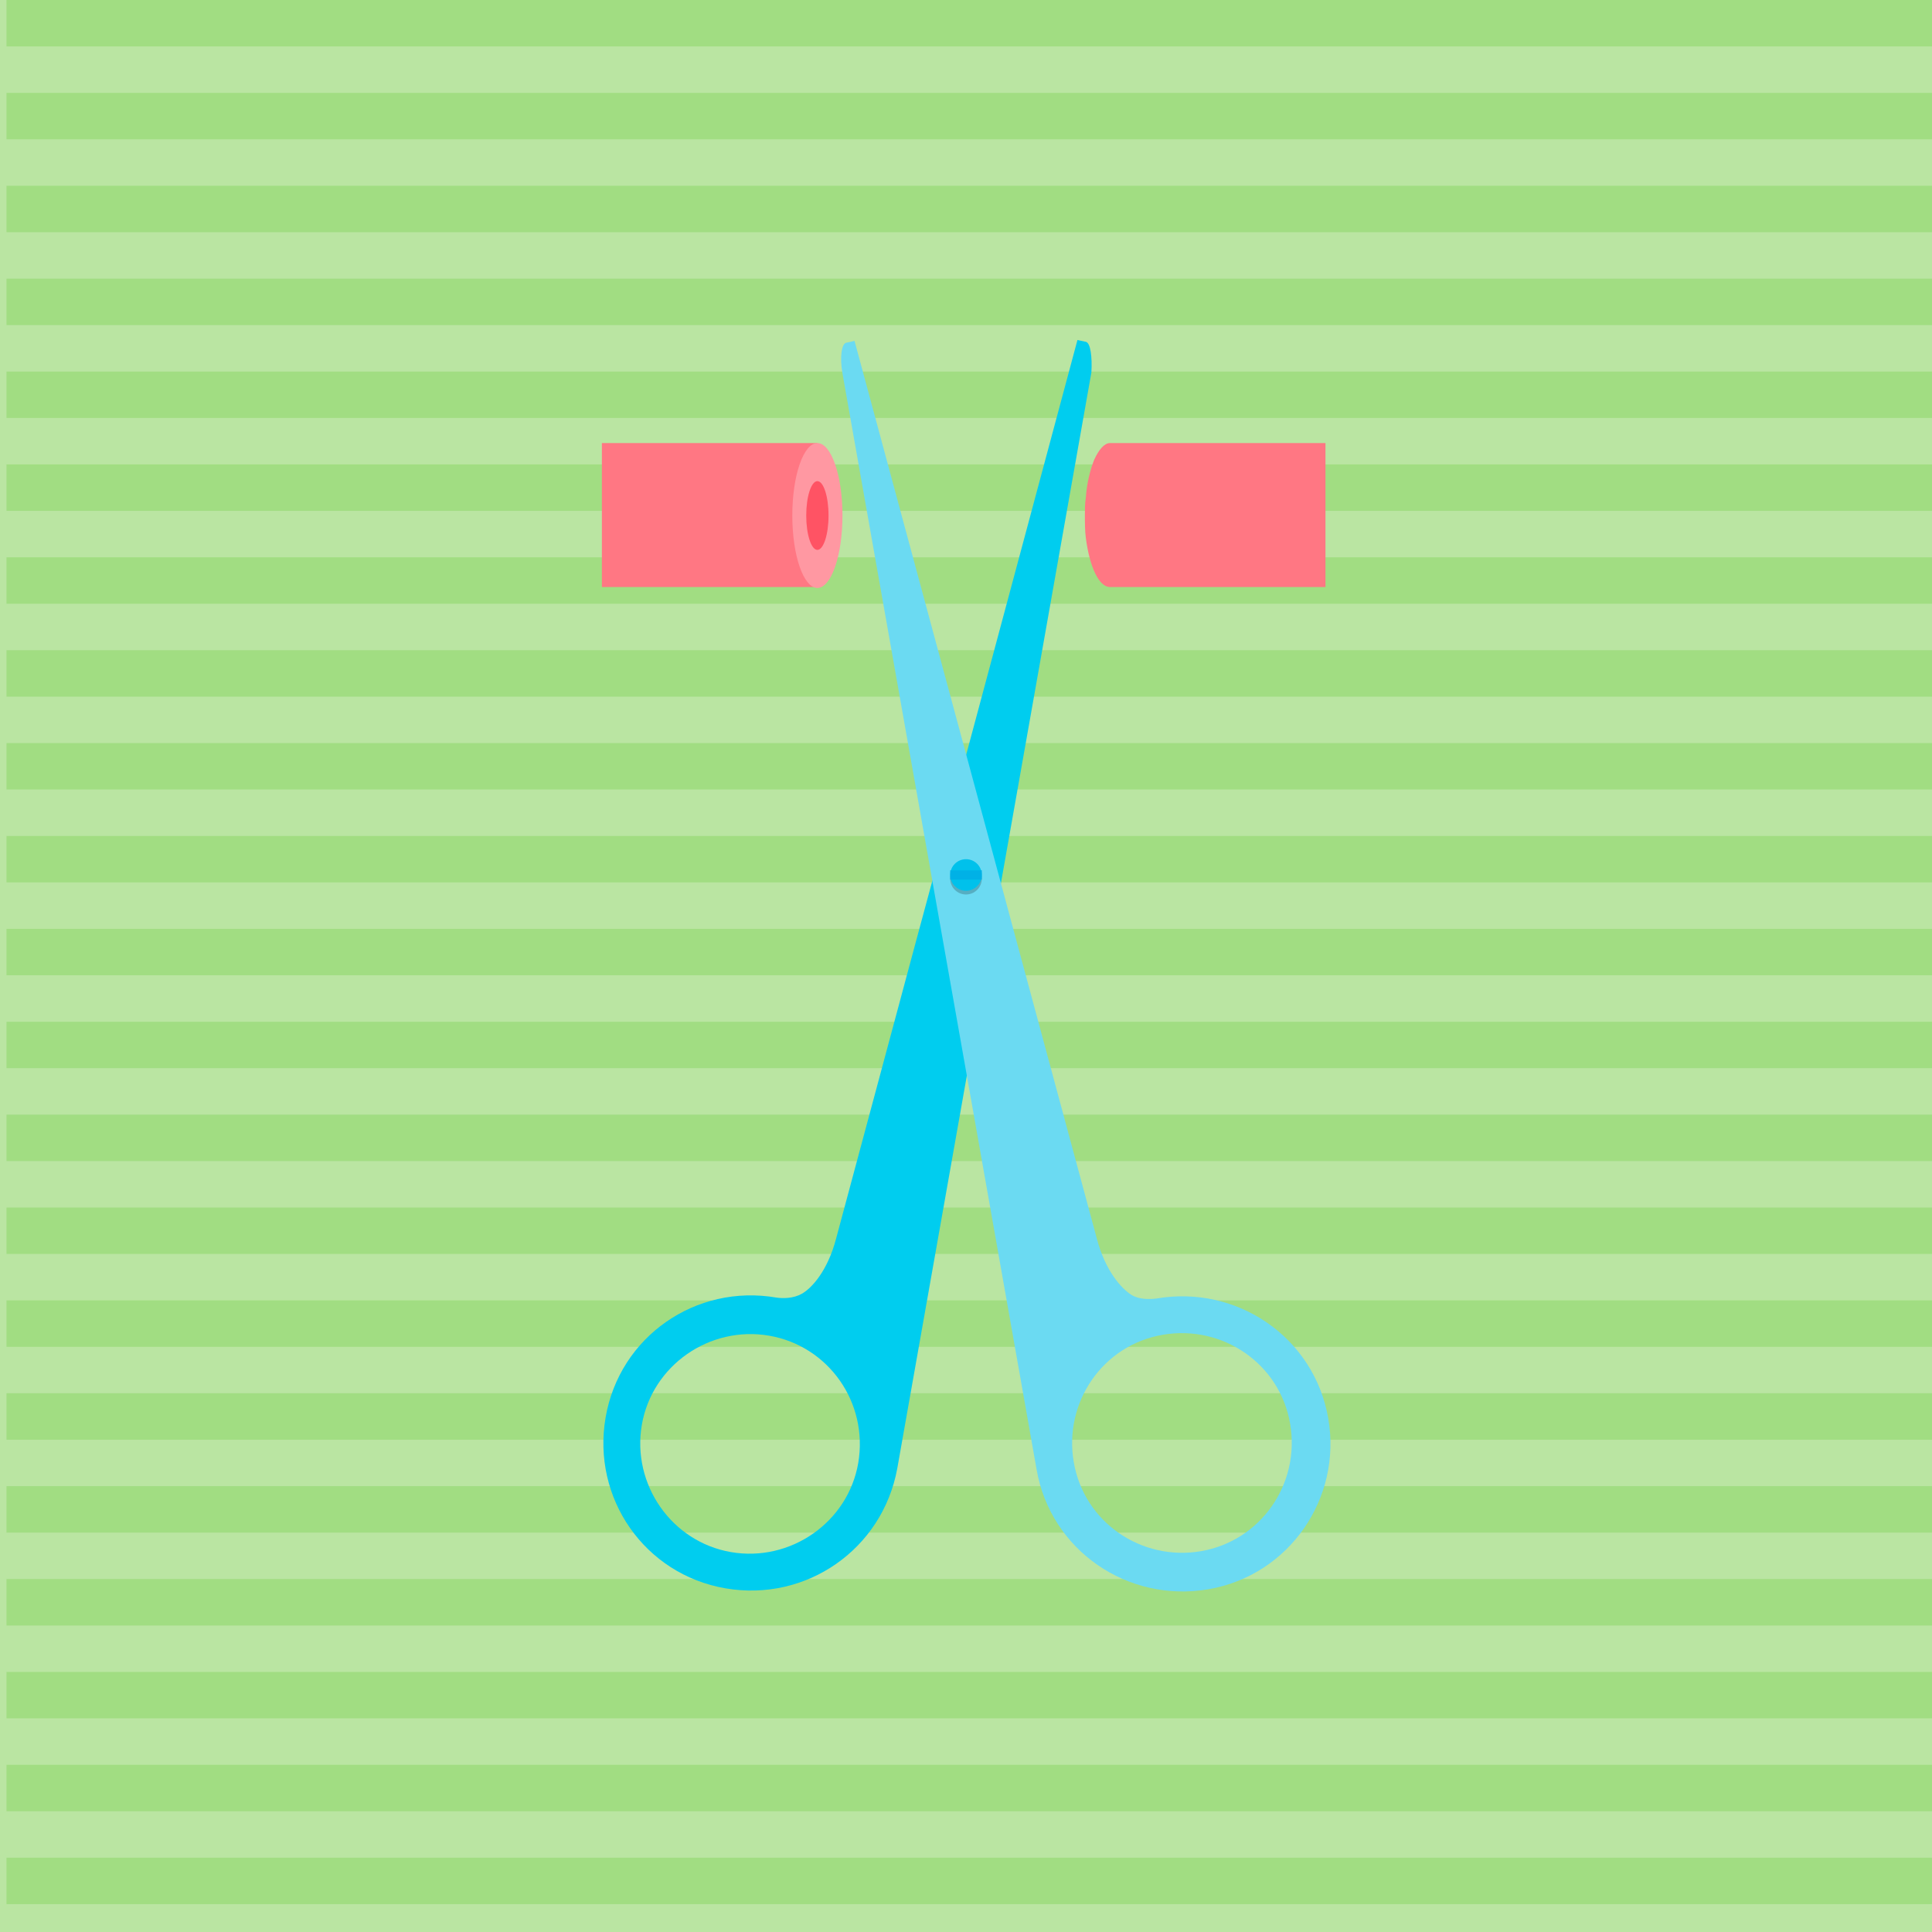 <svg version="1.1" xmlns="http://www.w3.org/2000/svg" xmlns:xlink="http://www.w3.org/1999/xlink" x="0px" y="0px" width="208px" height="208px" viewBox="0 0 208 208" xml:space="preserve"><style type="text/css">.st0{fill:#BAE5A2;} .st1{clip-path:url(#XMLID_64_);fill:#A1DD82;} .st2{fill:#00CDEF;} .st3{fill:#6BDAF2;} .st4{opacity:0.2;} .st5{fill:#00C1EB;} .st6{fill:#FF7783;} .st7{fill:#FF98A2;} .st8{fill:#FF5364;} .st9{fill:none;stroke:#00B1E6;stroke-miterlimit:10;}</style><g id="actividad_x5F_text"><path id="XMLID_2321_" class="st0" d="M0 0h208v208H0z"/><g id="XMLID_2470_"><defs><path id="XMLID_5_" d="M.7 0h208v208H.7z"/></defs><clipPath id="XMLID_64_"><use xlink:href="#XMLID_5_" overflow="visible"/></clipPath><path id="XMLID_2320_" class="st1" d="M.7 0h208v5H.7z"/><path id="XMLID_2319_" class="st1" d="M.7 10h208v5H.7z"/><path id="XMLID_2316_" class="st1" d="M.7 20h208v5H.7z"/><path id="XMLID_2315_" class="st1" d="M.7 30h208v5H.7z"/><path id="XMLID_2314_" class="st1" d="M.7 40h208v5H.7z"/><path id="XMLID_2311_" class="st1" d="M.7 50h208v5H.7z"/><path id="XMLID_2310_" class="st1" d="M.7 60h208v5H.7z"/><path id="XMLID_2309_" class="st1" d="M.7 70h208v5H.7z"/><path id="XMLID_102_" class="st1" d="M.7 80h208v5H.7z"/><path id="XMLID_101_" class="st1" d="M.7 90h208v5H.7z"/><path id="XMLID_100_" class="st1" d="M.7 100h208v5H.7z"/><path id="XMLID_99_" class="st1" d="M.7 110h208v5H.7z"/><path id="XMLID_98_" class="st1" d="M.7 120h208v5H.7z"/><path id="XMLID_28_" class="st1" d="M.7 130h208v5H.7z"/><path id="XMLID_27_" class="st1" d="M.7 140h208v5H.7z"/><path id="XMLID_26_" class="st1" d="M.7 150h208v5H.7z"/><path id="XMLID_25_" class="st1" d="M.7 160h208v5H.7z"/><path id="XMLID_24_" class="st1" d="M.7 170h208v5H.7z"/><path id="XMLID_8_" class="st1" d="M.7 180h208v5H.7z"/><path id="XMLID_7_" class="st1" d="M.7 190h208v5H.7z"/><path id="XMLID_6_" class="st1" d="M.7 200h208v5H.7z"/></g></g><g id="Capa_18"><g id="XMLID_4183_"><g id="XMLID_4184_"><path id="XMLID_15_" class="st2" d="M116.9 36.8c-.5-.1-.9-.2-.9-.2L100.6 94l-2 7.4-8.6 32c-.9 3.4-2.6 5.3-3.7 5.9-.9.5-2 .5-2.7.4-8.7-1.5-16.9 4.2-18.4 12.9s4.2 16.9 12.9 18.4 16.9-4.2 18.5-12.9l20.9-118c.1-1.7-.1-3.2-.6-3.3zM92.4 157.5c-1.1 6.4-7.3 10.7-13.7 9.6-6.4-1.1-10.7-7.3-9.6-13.7 1.1-6.4 7.3-10.7 13.7-9.6 6.4 1.1 10.7 7.2 9.6 13.7z"/><path id="XMLID_12_" class="st3" d="M118.1 133.4L92 36.7s-.4.1-.9.2-.7 1.6-.4 3.3l20.9 118c1.5 8.7 9.8 14.4 18.5 12.9s14.4-9.8 12.9-18.4c-1.5-8.7-9.8-14.4-18.5-12.9-.8.1-1.9.1-2.7-.4-1.1-.7-2.8-2.6-3.7-6zm11.2 33.6c-6.4 1.1-12.6-3.1-13.7-9.6-1.1-6.4 3.1-12.6 9.6-13.7 6.4-1.1 12.6 3.1 13.7 9.6 1.1 6.5-3.2 12.6-9.6 13.7z"/><circle id="XMLID_11_" class="st4" cx="104" cy="94.6" r="1.7"/><circle id="XMLID_10_" class="st5" cx="104" cy="94.2" r="1.7"/></g><g id="XMLID_4185_"><path id="XMLID_9_" class="st6" d="M142.7 47.7v15.5h-23.2c-1.2 0-2.2-2.2-2.6-5.3-.1-.8-.1-1.6-.1-2.5 0-.6 0-1.2.1-1.8.1-1.6.5-3.1.9-4.1.5-1.1 1.1-1.8 1.7-1.8h23.2z"/></g><g id="XMLID_4187_"><path id="XMLID_4_" class="st6" d="M64.8 47.7H88v15.5H64.8z"/><ellipse id="XMLID_2_" class="st7" cx="88" cy="55.5" rx="2.7" ry="7.8"/><ellipse id="XMLID_1_" class="st8" cx="88" cy="55.5" rx="1.2" ry="3.7"/></g><path id="XMLID_4188_" class="st9" d="M102.3 94.2h3.4"/></g></g></svg>